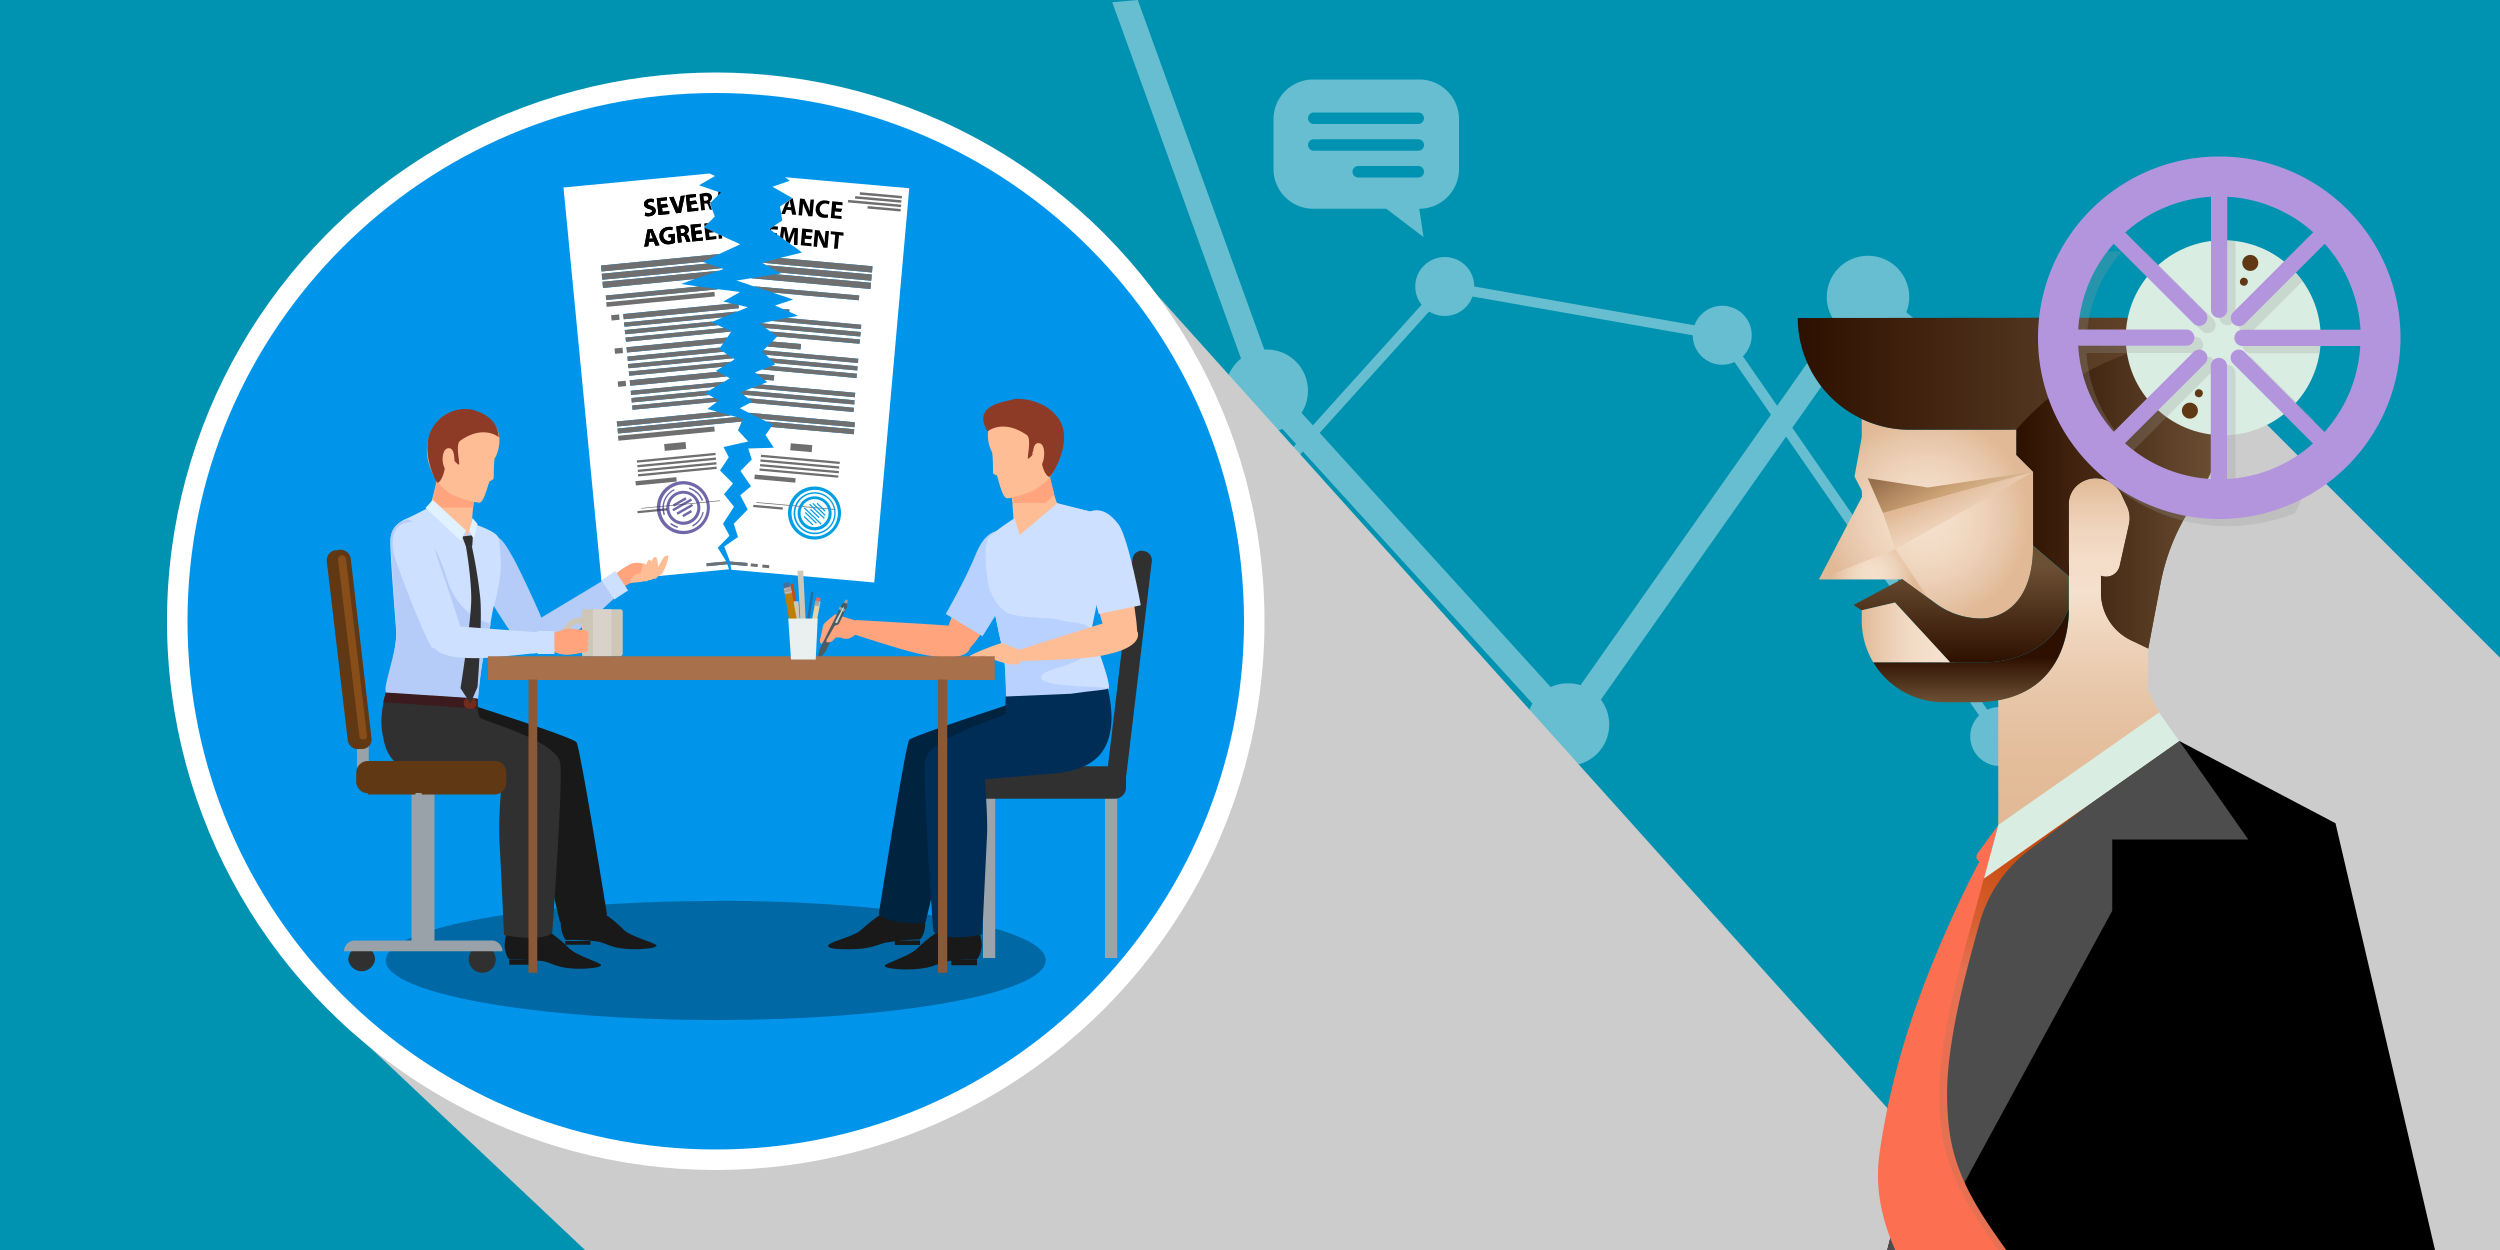<svg xmlns="http://www.w3.org/2000/svg" xmlns:xlink="http://www.w3.org/1999/xlink" width="1000" height="500" viewBox="0 0 1000 500"><defs><radialGradient id="radial-gradient" cx="1823.52" cy="207.48" r="41.41" gradientTransform="matrix(-1, 0, 0, 1, 2593.92, 0)" gradientUnits="userSpaceOnUse"><stop offset="0" stop-color="#f5e0cd"/><stop offset="0.26" stop-color="#f3ddc8"/><stop offset="0.54" stop-color="#eed3bb"/><stop offset="0.84" stop-color="#e6c3a5"/><stop offset="1" stop-color="#e1b996"/></radialGradient><linearGradient id="linear-gradient" x1="1762.43" y1="329.98" x2="1762.43" y2="191.29" gradientTransform="matrix(-1, 0, 0, 1, 2593.92, 0)" gradientUnits="userSpaceOnUse"><stop offset="0" stop-color="#e1b996"/><stop offset="0.17" stop-color="#e3bc9a"/><stop offset="0.36" stop-color="#e7c5a7"/><stop offset="0.56" stop-color="#efd5bd"/><stop offset="0.67" stop-color="#f5e0cd"/><stop offset="0.76" stop-color="#f4ddc9"/><stop offset="0.85" stop-color="#f0d5be"/><stop offset="0.93" stop-color="#e9c8ab"/><stop offset="1" stop-color="#e1b996"/></linearGradient><linearGradient id="linear-gradient-2" x1="1706.18" y1="193.27" x2="1874.77" y2="193.27" gradientTransform="matrix(-1, 0, 0, 1, 2593.92, 0)" gradientUnits="userSpaceOnUse"><stop offset="0" stop-color="#6c5034"/><stop offset="1" stop-color="#2e1000"/></linearGradient><linearGradient id="linear-gradient-3" x1="1805.47" y1="280.81" x2="1805.47" y2="263.09" xlink:href="#linear-gradient-2"/><linearGradient id="linear-gradient-4" x1="1812.19" y1="194.92" x2="1801.63" y2="219.34" gradientTransform="matrix(-1, 0, 0, 1, 2593.92, 0)" gradientUnits="userSpaceOnUse"><stop offset="0" stop-color="#e1b996"/><stop offset="0.16" stop-color="#e6c3a5"/><stop offset="0.46" stop-color="#eed3bb"/><stop offset="0.74" stop-color="#f3ddc8"/><stop offset="1" stop-color="#f5e0cd"/></linearGradient><radialGradient id="radial-gradient-2" cx="1844.61" cy="229.4" r="16.83" xlink:href="#radial-gradient"/><linearGradient id="linear-gradient-5" x1="1809.46" y1="264.91" x2="1809.46" y2="218.3" gradientTransform="matrix(-1, 0, 0, 1, 2593.92, 0)" gradientUnits="userSpaceOnUse"><stop offset="0" stop-color="#2e1000"/><stop offset="0.82" stop-color="#6c5034"/></linearGradient><linearGradient id="linear-gradient-6" x1="1813.92" y1="252.91" x2="1849.21" y2="252.91" gradientTransform="matrix(-1, 0, 0, 1, 2593.92, 0)" gradientUnits="userSpaceOnUse"><stop offset="0.15" stop-color="#f5e0cd"/><stop offset="0.37" stop-color="#f3ddc8"/><stop offset="0.61" stop-color="#eed3bb"/><stop offset="0.87" stop-color="#e6c3a5"/><stop offset="1" stop-color="#e1b996"/></linearGradient><linearGradient id="linear-gradient-7" x1="1803.34" y1="209.94" x2="1820.5" y2="179.58" gradientTransform="matrix(-1, 0, 0, 1, 2593.92, 0)" gradientUnits="userSpaceOnUse"><stop offset="0" stop-color="#dfc5a8"/><stop offset="0.52" stop-color="#cba275"/><stop offset="1" stop-color="#986f4c"/></linearGradient><linearGradient id="linear-gradient-8" x1="840.65" y1="330.2" x2="809.01" y2="399.07" gradientUnits="userSpaceOnUse"><stop offset="0" stop-color="#c24704"/><stop offset="0.2" stop-color="#c44a09"/><stop offset="0.45" stop-color="#cb5218"/><stop offset="0.73" stop-color="#d65f31"/><stop offset="1" stop-color="#e57152"/></linearGradient><linearGradient id="linear-gradient-9" x1="1706.18" y1="198.02" x2="1787.45" y2="198.02" xlink:href="#linear-gradient-2"/><clipPath id="clip-path" transform="translate(0 0)"><rect x="154.3" y="360.3" width="264.1" height="47.63" style="fill:none"/></clipPath><linearGradient id="linear-gradient-10" x1="118.27" y1="311.97" x2="119.81" y2="311.97" gradientTransform="matrix(0.54, 0, 0, -0.54, 161.65, 426.12)" gradientUnits="userSpaceOnUse"><stop offset="0" stop-color="#fff"/><stop offset="1" stop-color="#fff"/></linearGradient><linearGradient id="linear-gradient-11" x1="119.27" y1="315.99" x2="120.8" y2="315.99" gradientTransform="matrix(0.54, 0, 0, -0.54, 162.54, 421.59)" xlink:href="#linear-gradient-10"/><linearGradient id="linear-gradient-12" x1="1040.32" y1="1223.16" x2="1040.32" y2="1223.16" gradientTransform="matrix(0, 0.1, 0.1, 0, 125.13, 150.34)" xlink:href="#linear-gradient-10"/><linearGradient id="linear-gradient-13" x1="1056.81" y1="1250.73" x2="1056.81" y2="1250.73" gradientTransform="matrix(0, 0.09, 0.09, 0, 128.26, 149.25)" xlink:href="#linear-gradient-10"/><linearGradient id="linear-gradient-14" x1="1073.19" y1="1268.62" x2="1073.19" y2="1268.62" gradientTransform="matrix(0, 0.09, 0.09, 0, 130.76, 150.45)" xlink:href="#linear-gradient-10"/><linearGradient id="linear-gradient-15" x1="1062.57" y1="1268.62" x2="1062.57" y2="1268.62" gradientTransform="matrix(0, 0.09, 0.09, 0, 130.76, 148.74)" xlink:href="#linear-gradient-10"/><linearGradient id="linear-gradient-16" x1="-1071.61" y1="-229.55" x2="-1070.07" y2="-229.55" gradientTransform="matrix(0, -0.09, -0.1, 0, 220.93, 154.65)" xlink:href="#linear-gradient-10"/><linearGradient id="linear-gradient-17" x1="-1090.63" y1="-243.35" x2="-1090.63" y2="-243.35" gradientTransform="matrix(0, -0.09, -0.09, 0, 220.05, 154.35)" xlink:href="#linear-gradient-10"/><linearGradient id="linear-gradient-18" x1="-1075.41" y1="-255.47" x2="-1075.41" y2="-255.47" gradientTransform="matrix(0, -0.09, -0.09, 0, 224.36, 153.64)" xlink:href="#linear-gradient-10"/><clipPath id="clip-path-2" transform="translate(0 0)"><rect x="166.2" y="317.2" width="2.5" height="58.57" style="fill:none"/></clipPath></defs><title>employer-severance-agreement-considerations-california</title><g style="isolation:isolate"><g id="Layer_1" data-name="Layer 1"><rect width="1000" height="500" style="fill:#0093b1"/><g style="opacity:0.4"><circle cx="747.2" cy="118.8" r="16.5" style="fill:#fff"/><circle cx="799.9" cy="294.6" r="11.8" style="fill:#fff"/><circle cx="688.9" cy="134.1" r="11.8" style="fill:#fff"/><circle cx="577.9" cy="114.6" r="11.8" style="fill:#fff"/><circle cx="467" cy="237.6" r="11.8" style="fill:#fff"/><circle cx="506.7" cy="156.3" r="16.5" style="fill:#fff"/><circle cx="627.2" cy="289.8" r="16.5" style="fill:#fff"/><circle cx="867.3" cy="217.8" r="16.5" style="fill:#fff"/><path d="M509.4,47.7V67.6a15.9,15.9,0,0,0,15.9,15.9h29.2l14.9,11.3-1.7-11.3a15.9,15.9,0,0,0,15.9-15.9V47.7a15.9,15.9,0,0,0-15.9-15.9H525.3A15.9,15.9,0,0,0,509.4,47.7Zm31.6,21a2.3,2.3,0,0,1,2.3-2.3h24a2.3,2.3,0,1,1,0,4.6h-24A2.3,2.3,0,0,1,541,68.7ZM523.2,58a2.3,2.3,0,0,1,2.3-2.3h41.8a2.3,2.3,0,1,1,0,4.6H525.5A2.3,2.3,0,0,1,523.2,58Zm0-10.7a2.3,2.3,0,0,1,2.3-2.3h41.8a2.3,2.3,0,1,1,0,4.6H525.5A2.3,2.3,0,0,1,523.2,47.3Z" transform="translate(0 0)" style="fill:#fff"/><path d="M1000,459.6,865,221.4l-116.6-95L627.8,297.7,502.4,160,444.9.9,455.1,0l56,154.7L626.7,281.9,746.4,111.8l126.4,103,124.1,219" transform="translate(0 0)" style="fill:#fff"/><path d="M690.1,132.3l111,160.5,169.3,37.6,1.6,4.5L798.7,296.4l-111-160.4L578.7,116.8,469.9,237.4l-3-2.7L577.2,112.4Z" transform="translate(0 0)" style="fill:#fff"/></g><polygon points="435.1 87.1 124.9 397.2 234 500 805.9 500 435.1 87.1" style="fill:#ccc;mix-blend-mode:multiply"/><polygon points="1000 263.1 864.7 127.8 823.1 300.5 871.7 500 1000 500 1000 263.1" style="fill:#ccc;mix-blend-mode:multiply"/><path d="M744.7,196.2l-2.9-5.6,2.9-15.7v-7.3a44.6,44.6,0,0,0,19.2,4.3h42.7V182l6.7,6.7v29.6c0,23.3-12.7,29.1-20.9,29.1a30.7,30.7,0,0,1-17.9-5.9l-13.5-9.8H727.6l17.2-33Z" transform="translate(0 0)" style="fill:url(#radial-gradient)"/><path d="M827.5,230.6v-5.1h-.1V201.6a10,10,0,0,1,3.4-7.5,11.3,11.3,0,0,1,17.7,3.7l2.2,4.7a11.3,11.3,0,0,1,.8,7.2l-3.7,16.6a5.6,5.6,0,0,1-7.5,4v6.7a21.2,21.2,0,0,0,12.2,19.2l6.7,3.2v16.8l4.4,8.7-4.4,5.7V330H799.3V280c30.1-5.4,28.2-36.7,28.2-36.7V230.6" transform="translate(0 0)" style="fill:url(#linear-gradient)"/><path d="M810,127.1h37.8A36.6,36.6,0,0,1,881,148.2l2.7,5.8a42.8,42.8,0,0,1-2.2,40.4L875,205.2a84.8,84.8,0,0,0-10.8,28.3l-4.9,25.9-6.7-3.2a21.2,21.2,0,0,1-12.2-19.2v-6.7a5.6,5.6,0,0,0,7.5-4l3.7-16.6a11.3,11.3,0,0,0-.8-7.2l-2.2-4.7a11.3,11.3,0,0,0-17.7-3.7,10,10,0,0,0-3.4,7.5v23.8h.1v5.1l-14.3-12.3V188.7l-6.7-6.7V171.9H763.9a44.8,44.8,0,0,1-44.8-44.7Z" transform="translate(0 0)" style="fill:url(#linear-gradient-2)"/><path d="M749.3,264.9h43.5s25.6,1.7,34.7-21.5c0,0,2.2,37.5-37.5,37.5H777.4A32.7,32.7,0,0,1,749.3,264.9Z" transform="translate(0 0)" style="fill:url(#linear-gradient-3)"/><polygon points="813.3 188.7 753.2 205.2 758.2 219.7 813.3 188.7" style="fill:url(#linear-gradient-4)"/><polygon points="758.2 219.7 771.1 239.1 760.9 231.7 744.7 231.7 727.6 231.7 758.2 219.7" style="fill:url(#radial-gradient-2)"/><polygon points="934.2 329.3 871.7 296.4 793.6 351.4 754.9 500 974 500 934.2 329.3"/><polygon points="844.9 364.3 844.9 335.8 899.3 335.8 871.7 296.4 793.6 351.4 754.9 500 771.1 500 844.9 364.3" style="fill:#4d4d4d"/><path d="M792.8,344.9a2.2,2.2,0,0,1-1.8-3.5l8.3-11.4-4,15Z" transform="translate(0 0)" style="fill:#fc6f51"/><path d="M774.4,241.5a30.7,30.7,0,0,0,17.9,5.9c8.3,0,20.9-5.8,20.9-29.1l14.3,12.3v12.8c-9.2,23.2-34.7,21.5-34.7,21.5H780l-22-23.9-13.3,3.1-3.3-2.1,19.5-10.4Z" transform="translate(0 0)" style="fill:url(#linear-gradient-5)"/><path d="M780,264.9H749.3a32.5,32.5,0,0,1-4.6-16.8v-4l13.3-3.1Z" transform="translate(0 0)" style="fill:url(#linear-gradient-6)"/><polygon points="771.1 195 771.1 195 813.3 188.7 783.2 196.9 783.3 196.9 753.2 205.2 747.1 191.3 771.1 195" style="fill:url(#linear-gradient-7)"/><path d="M779.8,452.7a114.8,114.8,0,0,1-.2-28c2.1-18.7,7.1-37.1,12.2-55.4A55.3,55.3,0,0,1,811.7,340L834,323c.8-1.7-28.1,19.7-27.2,18h-9.9c-6.4,11.7-12,23.8-17.3,36.1-11.7,27.3-20.2,54.1-24.5,83.6-1.9,12.6.2,23.9,4.2,34.5.6,1.6,1.3,3.2,2,4.8h41.2C792.2,485.6,782.4,471.3,779.8,452.7Z" transform="translate(0 0)" style="mix-blend-mode:multiply;fill:url(#linear-gradient-8)"/><path d="M776.7,452.7a114.8,114.8,0,0,1-.2-28c2.8-24.8,10.8-49.2,17-73.3l7.6-5.3,2.5-5.1h-9.9c-6.4,11.7-12,23.8-17.3,36.1-11.7,27.3-20.2,54.1-24.5,83.6-1.9,12.6.2,23.9,4.2,34.5.6,1.6,1.3,3.2,2,4.8h41.2C789.2,485.6,779.3,471.3,776.7,452.7Z" transform="translate(0 0)" style="fill:#fc6f51"/><polygon points="793.6 351.4 871.7 296.4 863.6 285 799.3 330 793.6 351.4" style="fill:#daede2"/><path d="M872.4,136.6a36.6,36.6,0,0,1,8.6,11.6l2.7,5.8a42.8,42.8,0,0,1-2.2,40.4L875,205.2a84.8,84.8,0,0,0-10.8,28.3l-4.9,25.9-6.7-3.2a21.2,21.2,0,0,1-12.2-19.2v-6.7a5.6,5.6,0,0,0,7.5-4l3.7-16.6a11.3,11.3,0,0,0-.8-7.2l-2.2-4.7a11.3,11.3,0,0,0-17.7-3.7,10,10,0,0,0-3.4,7.5v23.8h.1v5.1l-14.3-12.3V188.7l-6.7-6.7V171.9h-.1C828.1,147.1,853.6,138.9,872.4,136.6Z" transform="translate(0 0)" style="fill:url(#linear-gradient-9)"/><circle cx="889.3" cy="135.1" r="39" style="fill:#daede2"/><g style="opacity:0.5"><path d="M880.7,132.3,849,100.6h9.2l27.1,27.1a3.2,3.2,0,0,1-4.6,4.6Z" transform="translate(0 0)" style="fill:#999;opacity:0.5;mix-blend-mode:multiply"/><path d="M897.1,138a3.2,3.2,0,0,1,3.2-3.2h27.9c0,.1,0,.3,0,.4a38.8,38.8,0,0,1-.5,6.1H900.4A3.2,3.2,0,0,1,897.1,138Z" transform="translate(0 0)" style="fill:#999;opacity:0.5;mix-blend-mode:multiply"/><path d="M818.6,138A72,72,0,0,1,829,100.6h19.7a56.3,56.3,0,0,0-14,34.1h43.3a3.2,3.2,0,1,1,0,6.5H834.6a56.3,56.3,0,0,0,14.2,34.3l31.9-31.9a3.2,3.2,0,0,1,4.6,4.6l-31.9,31.9a56.3,56.3,0,0,0,34.3,14.3V149.2a3.2,3.2,0,1,1,6.5,0v45.2a56.2,56.2,0,0,0,30.9-11.3,68.7,68.7,0,0,1-7.2,22.2A72.4,72.4,0,0,1,818.6,138Z" transform="translate(0 0)" style="fill:#999;opacity:0.5;mix-blend-mode:multiply"/><path d="M894.2,126.8a3.2,3.2,0,1,1-6.5,0V96.2h1.6a39.2,39.2,0,0,1,4.9.3Z" transform="translate(0 0)" style="fill:#999;opacity:0.5;mix-blend-mode:multiply"/><path d="M921,112.5l-19.9,19.9a3.2,3.2,0,0,1-4.6-4.6l20.2-20.2A39.2,39.2,0,0,1,921,112.5Z" transform="translate(0 0)" style="fill:#999;opacity:0.5;mix-blend-mode:multiply"/><path d="M896.6,143.6a3.2,3.2,0,0,1,4.6,0l24.5,24.5a68.8,68.8,0,0,1,0,9.2l-29.1-29.1A3.2,3.2,0,0,1,896.6,143.6Z" transform="translate(0 0)" style="fill:#999;opacity:0.5;mix-blend-mode:multiply"/></g><circle cx="900.7" cy="105.5" r="3.2" transform="translate(463.5 900) rotate(-67.9)" style="fill:#603813"/><circle cx="897.7" cy="112.8" r="1.6" transform="translate(455.3 902) rotate(-67.9)" style="fill:#603813"/><circle cx="876.5" cy="164.7" r="3.2" transform="translate(393.6 914.4) rotate(-67.9)" style="fill:#603813"/><circle cx="879.5" cy="157.3" r="1.6" transform="translate(402.9 913) rotate(-67.9)" style="fill:#603813"/><path d="M815.2,135.1a72.5,72.5,0,1,0,72.5-72.5A72.5,72.5,0,0,0,815.2,135.1Zm16,3.2h43.3a3.2,3.2,0,0,0,0-6.5H831.3a56.3,56.3,0,0,1,14.2-34.3l31.9,31.9a3.2,3.2,0,1,0,4.6-4.6L850.1,93a56.3,56.3,0,0,1,34.3-14.3v45.2a3.2,3.2,0,1,0,6.5,0V78.7a56.3,56.3,0,0,1,34.4,14.2l-32,32a3.2,3.2,0,1,0,4.6,4.6l32-32a56.3,56.3,0,0,1,14.3,34.4H897a3.2,3.2,0,0,0,0,6.5h47.1a56.3,56.3,0,0,1-14.3,34.4l-32-32a3.2,3.2,0,1,0-4.6,4.6l32,32a56.3,56.3,0,0,1-34.4,14.2V146.4a3.2,3.2,0,0,0-6.5,0v45.2a56.3,56.3,0,0,1-34.3-14.3L882,145.4a3.2,3.2,0,0,0-4.6-4.6l-31.9,31.9A56.3,56.3,0,0,1,831.3,138.4Z" transform="translate(0 0)" style="fill:#b395dd"/><circle cx="286.3" cy="248.5" r="219.5" style="fill:#fff"/><path d="M286.3,37.2c116.7,0,211.3,94.6,211.3,211.3S403,459.8,286.3,459.8,75,365.2,75,248.5,169.6,37.2,286.3,37.2" transform="translate(0 0)" style="fill:#0095eb"/><polygon points="282.9 89.6 285.1 87.5 285.9 86.6 285.9 86.6 282.1 90.4 282.9 89.6" style="fill:#fff"/><polygon points="295.2 172.2 296.7 168.6 247.2 173.4 247 171.4 294.5 166.8 292.3 166.2 246.9 170.6 246.7 168.6 286.9 164.7 283 163.6 286.8 160.7 253 163.9 252.9 162.2 285.6 159.1 283.5 158 252.7 161 252.6 159.2 283.7 156.2 286.2 154.7 252.4 158 252.3 156.3 289.6 152.7 291.9 151.3 290.6 150.6 252.1 154.3 251.9 152.1 287.2 148.7 286.4 148.3 289 146.7 251.7 150.3 251.5 148.6 292.3 144.7 293.8 143.7 293.2 143.3 251.4 147.3 251.2 145.6 290.9 141.8 289.3 140.7 251.1 144.4 251 142.6 288.1 139 289.3 137.3 250.8 141 250.6 138.9 290.9 135 292.5 132.6 250.4 136.7 250.2 135 289.5 131.2 287.2 130.1 250.1 133.7 249.9 132 285.2 128.6 289.3 126.9 249.8 130.7 249.6 129 294.9 124.6 299.2 122.9 295.4 122 295.5 123.3 249.5 127.7 249.3 125.6 292.7 121.4 289.3 120.6 296 116.8 287.4 115.7 242.5 120 242.3 118.2 279.5 114.6 272.4 113.6 277.9 111.6 241.2 115.2 241 112.7 287.4 108.3 289.4 107.6 288.6 107.3 240.9 111.9 240.7 109.5 283 105.4 281.1 104.7 240.6 108.6 240.4 106.2 287.7 101.6 296.1 97.7 292.8 96.2 292.6 96.1 291.2 95.5 290.2 95 288.8 94.3 287.9 93.9 287.6 93.8 287 93.5 285.3 92.7 283.7 92 281.5 90.9 281.5 91 281.5 90.9 281.5 90.9 281.5 90.9 281.4 90.9 281.5 90.9 282.1 90.4 285.9 86.6 284 81.3 283.5 81.7 284 81.3 284 81.3 284 81.3 283.8 80.8 284 81.3 288.2 77.1 279.6 74.1 286 70.4 283.8 69.4 225.4 75 240.6 232.6 291.6 227.7 290.9 225.7 282.7 226.5 282.6 225.3 290.5 224.6 287.1 219.1 291.8 214.3 289.2 209.5 293.6 202.7 289.6 197.7 293.2 193.4 288 188.2 291.5 182.9 289.4 178.8 299.3 176.6 295.2 172.2" style="fill:#fff"/><rect x="242.5" y="118.8" width="43.5" height="1.84" transform="translate(-10.3 25.9) rotate(-5.5)" style="fill:#706f6f"/><rect x="244.6" y="125.9" width="3.2" height="2.15" transform="translate(-11.1 24.2) rotate(-5.5)" style="fill:#706f6f"/><rect x="245.9" y="139.2" width="3.2" height="2.15" transform="translate(-12.3 24.4) rotate(-5.5)" style="fill:#706f6f"/><rect x="247.2" y="152.4" width="3.2" height="2.15" transform="translate(-13.6 24.6) rotate(-5.5)" style="fill:#706f6f"/><rect x="247.2" y="172.4" width="38.7" height="1.99" transform="translate(-15.4 26.4) rotate(-5.5)" style="fill:#706f6f"/><rect x="265.8" y="177.1" width="8.6" height="2.76" transform="translate(-15.9 26.8) rotate(-5.5)" style="fill:#706f6f"/><rect x="254.7" y="182.6" width="31.6" height="0.92" transform="translate(-16.3 26.8) rotate(-5.5)" style="fill:#706f6f"/><rect x="254.9" y="184.4" width="31.6" height="0.92" transform="translate(-16.5 26.9) rotate(-5.5)" style="fill:#706f6f"/><rect x="255.1" y="186.3" width="31.6" height="0.92" transform="translate(-16.7 26.9) rotate(-5.5)" style="fill:#706f6f"/><rect x="255.2" y="188.1" width="31.6" height="0.92" transform="translate(-16.9 26.9) rotate(-5.5)" style="fill:#706f6f"/><rect x="256.5" y="201.6" width="31.6" height="0.27" transform="translate(-18.1 27.1) rotate(-5.5)" style="fill:#706f6f"/><rect x="254.3" y="191.6" width="16.4" height="1.76" transform="translate(-17.3 26.1) rotate(-5.5)" style="fill:#706f6f"/><rect x="255" y="203.8" width="11.9" height="0.88" transform="translate(-18.4 26) rotate(-5.5)" style="fill:#706f6f"/><g style="opacity:0.7"><path d="M274.4,213.6a10.6,10.6,0,1,1,9.5-11.5A10.6,10.6,0,0,1,274.4,213.6Zm-1.9-19.8a9.3,9.3,0,1,0,10.2,8.4A9.4,9.4,0,0,0,272.5,193.8Z" transform="translate(0 0)" style="fill:#312783"/><path d="M274,209.9a6.8,6.8,0,1,1,6.1-7.5A6.8,6.8,0,0,1,274,209.9Zm-1.2-12.4a5.6,5.6,0,1,0,6.1,5A5.6,5.6,0,0,0,272.8,197.5Z" transform="translate(0 0)" style="fill:#312783"/><path d="M281,204.8a7.8,7.8,0,0,1-4,5.2v.7a8.4,8.4,0,0,0,4.5-5.9Zm-5.4-9.8v.6a7.7,7.7,0,0,1,2.5,1.3l.5.4a7.7,7.7,0,0,1,1.8,2.4l.2.5h.7A8.4,8.4,0,0,0,275.6,195ZM268,209.6a8.4,8.4,0,0,0,3.1,1.6v-.7a7.7,7.7,0,0,1-2.6-1.3Zm-3-5.7a8.4,8.4,0,0,0,.5,2.2l.5-.4a7.8,7.8,0,0,1,3.7-9.5v-.6A8.4,8.4,0,0,0,265,203.9Z" transform="translate(0 0)" style="fill:#312783"/><path d="M278.2,196.8l.4.5-.5-.4Z" transform="translate(0 0)" style="fill:#312783"/><path d="M280.8,200.3h-.1l-.2-.5Z" transform="translate(0 0)" style="fill:#312783"/><rect x="269" y="200" width="5.8" height="0.99" transform="translate(-63.7 161.9) rotate(-29.8)" style="fill:#312783"/><rect x="268.6" y="201.7" width="8.6" height="0.99" transform="translate(-64.5 162.7) rotate(-29.9)" style="fill:#312783"/><rect x="270.3" y="203.5" width="7.1" height="0.99" transform="translate(-65.2 163.4) rotate(-29.9)" style="fill:#312783"/><rect x="272.8" y="205.2" width="4" height="0.99" transform="translate(-65.9 164.1) rotate(-29.9)" style="fill:#312783"/></g><polygon points="240.6 108.6 281.1 104.7 287.7 101.6 240.4 106.2 240.6 108.6" style="fill:#706f6f"/><polygon points="240.9 111.9 288.6 107.3 283 105.4 240.7 109.5 240.9 111.9" style="fill:#706f6f"/><polygon points="241.2 115.2 277.9 111.6 287.4 108.3 241 112.7 241.2 115.2" style="fill:#706f6f"/><polygon points="242.5 120 287.4 115.7 279.5 114.6 242.3 118.2 242.5 120" style="fill:#706f6f"/><polygon points="249.8 130.7 289.3 126.9 294.9 124.6 249.6 129 249.8 130.7" style="fill:#706f6f"/><polygon points="250.1 133.7 287.2 130.1 284.5 128.8 285.2 128.6 249.9 132 250.1 133.7" style="fill:#706f6f"/><polygon points="250.4 136.7 292.5 132.6 289.5 131.2 250.2 135 250.4 136.7" style="fill:#706f6f"/><polygon points="251.1 144.4 289.3 140.7 287.7 139.6 288.1 139 251 142.6 251.1 144.4" style="fill:#706f6f"/><polygon points="251.4 147.3 293.2 143.3 290.9 141.8 251.2 145.6 251.4 147.3" style="fill:#706f6f"/><polygon points="251.7 150.3 289 146.7 292.3 144.7 251.5 148.6 251.7 150.3" style="fill:#706f6f"/><polygon points="252.4 158 286.2 154.7 289.6 152.7 252.3 156.3 252.4 158" style="fill:#706f6f"/><polygon points="252.7 161 283.5 158 282 157.3 283.7 156.2 252.6 159.2 252.7 161" style="fill:#706f6f"/><polygon points="253 163.9 286.8 160.7 287.6 160.1 285.6 159.1 252.9 162.2 253 163.9" style="fill:#706f6f"/><polygon points="249.5 127.7 295.5 123.3 295.4 122 292.7 121.4 249.3 125.6 249.5 127.7" style="fill:#706f6f"/><polygon points="250.8 141 289.3 137.3 290.9 135 250.6 138.9 250.8 141" style="fill:#706f6f"/><polygon points="252.1 154.3 290.6 150.6 287.2 148.7 251.9 152.1 252.1 154.3" style="fill:#706f6f"/><polygon points="246.9 170.6 292.3 166.2 286.9 164.7 246.7 168.6 246.9 170.6" style="fill:#706f6f"/><polygon points="247.2 173.4 296.7 168.6 297.2 167.6 294.5 166.8 247 171.4 247.2 173.4" style="fill:#706f6f"/><polygon points="282.7 226.5 290.9 225.7 290.5 224.6 282.6 225.3 282.7 226.5" style="fill:#706f6f"/><path d="M258.1,85a3.9,3.9,0,0,0,1.7.2c.7-.1,1-.4,1-.8s-.4-.6-1.2-.8-1.9-.8-2-1.8.7-2.1,2.3-2.3a4.1,4.1,0,0,1,1.7.2l-.2,1.3a3.2,3.2,0,0,0-1.4-.2c-.7.1-.9.4-.9.7s.4.6,1.3.8,1.8.9,1.9,1.8-.6,2.2-2.5,2.4a4.4,4.4,0,0,1-1.9-.2Z" transform="translate(0 0)"/><path d="M267.3,82.8l-2.5.3.2,1.6,2.7-.3v1.2l-4.3.4-.7-6.7,4.1-.4v1.2l-2.6.3v1.4l2.5-.3Z" transform="translate(0 0)"/><path d="M270.5,85.3l-2.8-6.4,1.7-.2,1.1,2.7c.3.8.6,1.5.8,2.3h0c.1-.8.2-1.6.4-2.4l.6-2.9,1.6-.2-1.5,6.9Z" transform="translate(0 0)"/><path d="M278.9,81.5l-2.5.3.2,1.6,2.7-.3v1.2l-4.3.4-.7-6.7,4.1-.4v1.2l-2.6.3v1.4l2.5-.3Z" transform="translate(0 0)"/><path d="M283.5,81.7l.5-.5-.2-.5.2.5.3-.3-.5-.3h0a1.8,1.8,0,0,0,1-1.8,1.7,1.7,0,0,0-.8-1.3,3.4,3.4,0,0,0-2.2-.3l-2,.4.7,6.6,1.5-.2-.3-2.6h.5c.6-.1.9.1,1.2,1a8.4,8.4,0,0,0,.6,1.5h.8l-.9-2.5Zm-1.3-1.4h-.6l-.2-1.8h.7c.7-.1,1.1.2,1.2.8S283,80.2,282.2,80.3Z" transform="translate(0 0)"/><polygon points="287.6 76.7 287.4 76.8 287.1 78.2 288.4 77 287.6 76.7"/><path d="M259.6,96.7l-.3,1.8-1.6.2,1.3-6.9,2-.2,2.8,6.5-1.6.2-.7-1.7Zm1.6-1.3-.6-1.4-.5-1.3h0c-.1.4-.1.9-.2,1.3l-.2,1.5Z" transform="translate(0 0)"/><path d="M270,97.1a7.5,7.5,0,0,1-2.2.6A3.7,3.7,0,0,1,265,97a3.2,3.2,0,0,1-1.2-2.3c-.2-2.2,1.3-3.7,3.4-3.9a4.6,4.6,0,0,1,1.9.1l-.2,1.2a3.7,3.7,0,0,0-1.6-.1,2.2,2.2,0,0,0,.4,4.4l.7-.2V94.9h-1V93.8l2.5-.3Z" transform="translate(0 0)"/><path d="M270.5,90.6l2-.4a3.4,3.4,0,0,1,2.2.3,1.7,1.7,0,0,1,.8,1.3,1.8,1.8,0,0,1-1,1.8h0a1.7,1.7,0,0,1,1,1.2c.3.7.6,1.6.7,1.8l-1.5.2a8.4,8.4,0,0,1-.6-1.5c-.3-.8-.6-1-1.2-1h-.5l.3,2.6-1.5.2Zm1.8,2.7h.6c.8-.1,1.2-.5,1.1-1.1s-.5-.9-1.2-.8h-.7Z" transform="translate(0 0)"/><path d="M280.8,93.4l-2.5.3.2,1.6,2.7-.3v1.2l-4.3.4-.7-6.7,4.1-.4v1.2L278,91v1.4l2.5-.3Z" transform="translate(0 0)"/><polygon points="281.7 89.4 281.8 90.6 283.3 89.2 281.7 89.4"/><polygon points="283.8 94.7 283.6 93.1 285.7 92.9 283.5 91.8 283.5 91.8 283.5 91.8 281.8 91.1 282.4 96.1 286.6 95.6 286.5 94.4 283.8 94.7"/><polygon points="290.5 95.1 290.5 95.1 290.5 95 290.5 95.1"/><polygon points="287.5 95.5 288.9 95.4 288.8 94.3 287.4 93.7 287.5 95.5"/><path d="M258.1,85a3.9,3.9,0,0,0,1.7.2c.7-.1,1-.4,1-.8s-.4-.6-1.2-.8-1.9-.8-2-1.8.7-2.1,2.3-2.3a4.1,4.1,0,0,1,1.7.2l-.2,1.3a3.2,3.2,0,0,0-1.4-.2c-.7.1-.9.4-.9.7s.4.6,1.3.8,1.8.9,1.9,1.8-.6,2.2-2.5,2.4a4.4,4.4,0,0,1-1.9-.2Z" transform="translate(0 0)"/><path d="M267.3,82.8l-2.5.3.2,1.6,2.7-.3v1.2l-4.3.4-.7-6.7,4.1-.4v1.2l-2.6.3v1.4l2.5-.3Z" transform="translate(0 0)"/><path d="M270.5,85.3l-2.8-6.4,1.7-.2,1.1,2.7c.3.8.6,1.5.8,2.3h0c.1-.8.2-1.6.4-2.4l.6-2.9,1.6-.2-1.5,6.9Z" transform="translate(0 0)"/><path d="M278.9,81.5l-2.5.3.2,1.6,2.7-.3v1.2l-4.3.4-.7-6.7,4.1-.4v1.2l-2.6.3v1.4l2.5-.3Z" transform="translate(0 0)"/><path d="M259.6,96.7l-.3,1.8-1.6.2,1.3-6.9,2-.2,2.8,6.5-1.6.2-.7-1.7Zm1.6-1.3-.6-1.4-.5-1.3h0c-.1.4-.1.9-.2,1.3l-.2,1.5Z" transform="translate(0 0)"/><path d="M270,97.1a7.5,7.5,0,0,1-2.2.6A3.7,3.7,0,0,1,265,97a3.2,3.2,0,0,1-1.2-2.3c-.2-2.2,1.3-3.7,3.4-3.9a4.6,4.6,0,0,1,1.9.1l-.2,1.2a3.7,3.7,0,0,0-1.6-.1,2.2,2.2,0,0,0,.4,4.4l.7-.2V94.9h-1V93.8l2.5-.3Z" transform="translate(0 0)"/><path d="M270.5,90.6l2-.4a3.4,3.4,0,0,1,2.2.3,1.7,1.7,0,0,1,.8,1.3,1.8,1.8,0,0,1-1,1.8h0a1.7,1.7,0,0,1,1,1.2c.3.7.6,1.6.7,1.8l-1.5.2a8.4,8.4,0,0,1-.6-1.5c-.3-.8-.6-1-1.2-1h-.5l.3,2.6-1.5.2Zm1.8,2.7h.6c.8-.1,1.2-.5,1.1-1.1s-.5-.9-1.2-.8h-.7Z" transform="translate(0 0)"/><path d="M280.8,93.4l-2.5.3.2,1.6,2.7-.3v1.2l-4.3.4-.7-6.7,4.1-.4v1.2L278,91v1.4l2.5-.3Z" transform="translate(0 0)"/><polygon points="363.7 75.3 314 70.9 315.9 72.3 309 74.7 316.3 78.9 316.1 78.7 316.3 78.9 316.9 79.2 317.5 78.9 316.9 79.2 316.9 79.2 316.9 79.2 318.3 80 316.9 79.2 316.7 79.4 313.3 81.7 316.7 79.4 312 82.6 312.9 88.2 311.9 88.9 310.9 89.5 309.5 90.5 309.5 90.5 310.5 89.8 309.5 90.5 309.5 90.6 309.4 90.6 307.8 91.6 309.7 93 309.8 93 311.2 94 312.7 95.1 313.3 95.5 313.5 95.7 314.3 96.3 315.6 97.2 316.5 97.9 317.8 98.8 318 98.8 318 98.9 320.8 101 311.9 103.2 349 106.5 348.8 109 304.8 105.1 306.6 106.1 348.7 109.8 348.5 112.3 311.7 109 312.4 109.4 310.4 109.7 348.4 113.1 348.2 115.6 300.4 111.3 294.6 112.2 301.4 114.5 343.7 118.2 343.5 120.1 309 117 317.3 119.8 310 122.2 313.1 123.6 315.8 123.8 315.7 124.7 319.2 126.3 314.8 127.2 344.5 129.9 344.4 131.6 308.8 128.4 304.5 129.3 344.3 132.8 344.1 134.6 306.2 131.2 308.2 132.6 344 135.8 343.8 137.5 310.9 134.6 308.9 136.6 320.4 137.6 320.2 139.8 306.9 138.6 305.4 140.1 343.3 143.5 343.2 145.2 306.3 141.9 307.7 143.3 343 146.5 342.9 148.2 309.6 145.2 310.1 145.8 308.5 146.4 342.8 149.5 342.6 151.2 304.9 147.8 302 148.9 302.7 149.5 309.7 150.1 309.5 152.2 305.7 151.9 306.9 152.8 304.4 153.8 342.1 157.1 341.9 158.9 300.7 155.2 298 156.2 341.8 160.1 341.7 161.8 297.4 157.9 299.2 159.3 341.6 163.1 341.4 164.8 300.1 161.1 295.9 163.3 299.5 165.1 341.9 168.9 341.8 170.9 304.5 167.6 306.6 168.6 341.7 171.7 341.5 173.7 308.5 170.8 306.2 174 309.5 179.1 299.3 179.4 300.7 183.8 296.2 188.4 300.4 194.5 296.1 198.1 299.1 203.8 293.5 209.5 295.2 214.8 289.7 218.6 292 224.6 299 225.2 298.9 226.4 292.2 225.8 292.5 227.9 349.7 233 363.7 75.3" style="fill:#fff"/><rect x="319.1" y="174.8" width="2.8" height="8.63" transform="translate(113.6 482.4) rotate(-84.9)" style="fill:#706f6f"/><rect x="318.2" y="186.6" width="0.3" height="31.64" transform="translate(88.5 501.5) rotate(-84.9)" style="fill:#706f6f"/><rect x="319.6" y="167.9" width="0.9" height="31.64" transform="translate(108.7 486.2) rotate(-84.9)" style="fill:#706f6f"/><rect x="319.4" y="169.7" width="0.9" height="31.64" transform="translate(106.7 487.7) rotate(-84.9)" style="fill:#706f6f"/><rect x="319.2" y="171.6" width="0.9" height="31.64" transform="translate(104.7 489.2) rotate(-84.9)" style="fill:#706f6f"/><rect x="319.1" y="173.4" width="0.9" height="31.64" transform="translate(102.7 490.7) rotate(-84.9)" style="fill:#706f6f"/><rect x="309.1" y="183.2" width="1.8" height="16.41" transform="translate(91.8 483.2) rotate(-84.9)" style="fill:#706f6f"/><rect x="306.6" y="196.9" width="0.9" height="11.85" transform="translate(77.9 490.7) rotate(-84.9)" style="fill:#706f6f"/><rect x="351.7" y="69.6" width="1" height="16.88" transform="translate(243.3 422) rotate(-84.9)" style="fill:#706f6f"/><rect x="350.7" y="70.4" width="1" height="18.58" transform="translate(240.7 422.5) rotate(-84.9)" style="fill:#706f6f"/><rect x="349.2" y="70.7" width="1" height="21.33" transform="translate(237.7 422.5) rotate(-84.9)" style="fill:#706f6f"/><rect x="353.1" y="76.8" width="1" height="13.28" transform="translate(239.1 428.3) rotate(-84.9)" style="fill:#706f6f"/><rect x="301" y="224.7" width="1.2" height="2.76" transform="translate(49.7 506.4) rotate(-84.9)" style="fill:#706f6f"/><rect x="305.6" y="225.1" width="1.2" height="2.76" transform="translate(53.5 511.4) rotate(-84.9)" style="fill:#706f6f"/><path d="M318.5,212.9a10.6,10.6,0,1,1,14.9-.3A10.6,10.6,0,0,1,318.5,212.9Zm13.8-14.4a9.3,9.3,0,1,0,.3,13.2A9.4,9.4,0,0,0,332.3,198.5Z" transform="translate(0 0)" style="fill:#009fe3"/><path d="M321.1,210.2a6.8,6.8,0,1,1,9.7-.2A6.8,6.8,0,0,1,321.1,210.2Zm8.6-9a5.6,5.6,0,1,0,.2,7.9A5.6,5.6,0,0,0,329.7,201.2Z" transform="translate(0 0)" style="fill:#009fe3"/><path d="M320,211.3a8.4,8.4,0,1,1,11.9-.2A8.4,8.4,0,0,1,320,211.3Zm11.3-11.7a7.8,7.8,0,1,0,.2,11.1A7.8,7.8,0,0,0,331.3,199.6Z" transform="translate(0 0)" style="fill:#009fe3"/><rect x="328.1" y="200.3" width="0.5" height="4.61" transform="translate(-45.2 299) rotate(-46.1)" style="fill:#009fe3"/><rect x="327.3" y="200" width="0.5" height="6.86" transform="translate(-46.1 298.7) rotate(-46.1)" style="fill:#009fe3"/><rect x="326.5" y="200.2" width="0.5" height="8.23" transform="translate(-47 298.3) rotate(-46.1)" style="fill:#009fe3"/><rect x="325.6" y="202.8" width="0.5" height="4.88" transform="translate(-47.9 297.9) rotate(-46.1)" style="fill:#009fe3"/><rect x="323" y="205.5" width="0.5" height="4.88" transform="translate(-50.6 297) rotate(-46.1)" style="fill:#009fe3"/><rect x="324.8" y="201.4" width="0.5" height="9.41" transform="translate(-48.8 297.7) rotate(-46.1)" style="fill:#009fe3"/><rect x="324" y="203.8" width="0.5" height="6.21" transform="translate(-49.6 297.3) rotate(-46.1)" style="fill:#009fe3"/><polygon points="348.8 109 349 106.5 311.9 103.2 304.8 105.1 348.8 109" style="fill:#706f6f"/><polygon points="348.5 112.3 348.7 109.8 306.6 106.1 311.7 109 348.5 112.3" style="fill:#706f6f"/><polygon points="348.2 115.6 348.4 113.1 310.4 109.7 300.4 111.3 348.2 115.6" style="fill:#706f6f"/><polygon points="343.5 120.1 343.7 118.2 301.4 114.5 309 117 343.5 120.1" style="fill:#706f6f"/><polygon points="344.4 131.6 344.5 129.9 314.8 127.2 308.8 128.4 344.4 131.6" style="fill:#706f6f"/><polygon points="306.2 131.2 344.1 134.6 344.3 132.8 304.5 129.3 303.8 129.4 306.2 131.2" style="fill:#706f6f"/><polygon points="343.8 137.5 344 135.8 308.2 132.6 310.9 134.6 343.8 137.5" style="fill:#706f6f"/><polygon points="306.3 141.9 343.2 145.2 343.3 143.5 305.4 140.1 304.9 140.6 306.3 141.9" style="fill:#706f6f"/><polygon points="342.9 148.2 343 146.5 307.7 143.3 309.6 145.2 342.9 148.2" style="fill:#706f6f"/><polygon points="342.6 151.2 342.8 149.5 308.5 146.4 304.9 147.8 342.6 151.2" style="fill:#706f6f"/><polygon points="341.9 158.9 342.1 157.1 304.4 153.8 300.7 155.2 341.9 158.9" style="fill:#706f6f"/><polygon points="297.4 157.9 341.7 161.8 341.8 160.1 298 156.2 296.1 156.9 297.4 157.9" style="fill:#706f6f"/><polygon points="300.1 161.1 341.4 164.8 341.6 163.1 299.2 159.3 301 160.7 300.1 161.1" style="fill:#706f6f"/><polygon points="315.8 123.8 313.1 123.6 315.7 124.7 315.8 123.8" style="fill:#706f6f"/><polygon points="320.2 139.8 320.4 137.6 308.9 136.6 306.9 138.6 320.2 139.8" style="fill:#706f6f"/><polygon points="309.5 152.2 309.7 150.1 302.7 149.5 305.7 151.9 309.5 152.2" style="fill:#706f6f"/><polygon points="341.8 170.9 341.9 168.9 299.5 165.1 304.5 167.6 341.8 170.9" style="fill:#706f6f"/><polygon points="308.5 170.8 341.5 173.7 341.7 171.7 306.6 168.6 309.1 169.8 308.5 170.8" style="fill:#706f6f"/><polygon points="298.9 226.4 299 225.2 292 224.6 292.2 225.8 298.9 226.4" style="fill:#706f6f"/><polygon points="317 79.2 317 79.2 316.9 79.2 317.1 79.3 317 79.2"/><path d="M317.1,79.3h-.1l-2.7,1.9-1.8,4.4H314l.6-1.7,1.9.2.4,1.8h1.6Zm-2.1,3.5.5-1.4.4-1.3h0l.2,1.3.3,1.5Z" transform="translate(0 0)"/><path d="M319.4,86.1l.6-6.7,1.8.2,1.2,2.6a19.5,19.5,0,0,1,.9,2.4h0a24.9,24.9,0,0,1,.1-2.8l.2-2h1.4l-.6,6.7h-1.6l-1.2-2.7a24.9,24.9,0,0,1-1-2.5h0c0,.9-.1,1.8-.2,2.9l-.2,2Z" transform="translate(0 0)"/><path d="M331.2,87a4.3,4.3,0,0,1-1.7.1,3.2,3.2,0,0,1-3.2-3.7,3.4,3.4,0,0,1,4-3.2,4,4,0,0,1,1.6.4l-.4,1.2a3.3,3.3,0,0,0-1.2-.4,2.2,2.2,0,0,0-.4,4.4h1.3Z" transform="translate(0 0)"/><path d="M336.4,84.8l-2.5-.2v1.6l2.7.2v1.2l-4.3-.4.6-6.7,4.1.4v1.2l-2.6-.2v1.4l2.5.2Z" transform="translate(0 0)"/><polygon points="308.4 91.7 311.1 91.9 311.2 90.6 309.5 90.5 307.8 91.6 308.4 92.1 308.4 91.7"/><polygon points="310.8 93.3 309.9 93.2 310.7 93.8 310.8 93.3"/><path d="M313.3,95.5V95c.1-.8.2-1.9.4-2.8h0c.1.9.2,1.9.4,2.7l.3,1.4,1.2.9.3.2.9-2.3,1-2.5h0c-.1,1-.1,1.9-.2,2.8v2.6H319l.2-6.7-2-.2-.9,2.2-.8,2.3h0c-.1-.8-.2-1.6-.4-2.4l-.5-2.3-2-.2-.6,3.9.6.5Z" transform="translate(0 0)"/><path d="M324.4,95.7l-2.5-.2v1.6l2.7.2v1.2l-4.3-.4.6-6.7,4.1.4v1.2l-2.6-.2v1.4l2.5.2Z" transform="translate(0 0)"/><path d="M325.4,98.6,326,92l1.8.2,1.2,2.6a19.5,19.5,0,0,1,.9,2.4h0a24.9,24.9,0,0,1,.1-2.8l.2-2h1.4l-.6,6.7h-1.6l-1.2-2.7a24.9,24.9,0,0,1-1-2.5h0c0,.9-.1,1.8-.2,2.9l-.2,2Z" transform="translate(0 0)"/><path d="M334.1,93.9l-1.8-.2V92.5l5.1.5v1.3l-1.8-.2-.5,5.4h-1.5Z" transform="translate(0 0)"/><g style="clip-path:url(#clip-path)"><path d="M286.3,360.3c72.9,0,132,10.7,132,23.8S359.2,408,286.3,408s-132-10.7-132-23.8,59.1-23.8,132-23.8" transform="translate(0 0)" style="opacity:0.3"/></g><path d="M209.4,259.3c3.4,5.8,14.8-2,20.4-6.1s19.9-17.6,19.9-17.6l-4-6.1-32.1,19.3c-1.5,1.1-7.3,4.6-4.1,10.7" transform="translate(0 0)" style="fill:#b5ccf9"/><path d="M247.2,236.3a28.8,28.8,0,0,1,5.1-3.1c2.1-1.1,8.4-3.1,8.9-4.6s-5.1-4.6-8.7-3.1-11,7.7-11,7.7l6.1,3.1Z" transform="translate(0 0)" style="fill:#ffa47c"/><path d="M193,213.8c-6.1,1.8-6.1,7.3-4,13s17.9,32.1,21.4,32.8c2,.5,9.2-1.2,9.2-4.1s-11.6-27.6-14.2-32.1-5.7-11.6-12.6-9.5" transform="translate(0 0)" style="fill:#b5ccf9"/><path d="M252.4,233.1a28.1,28.1,0,0,0,5.2-.6h1.1l.9-.5h.8l.9-.5h.8c.9-.3.8-.9.9-.9l1.2-.5c.9-.5,2.1-3.7,2.3-4.1s1.1-3.7.8-3.8-1.5,0-2.3,1.5l-1.8,3.1a11.5,11.5,0,0,0-.5-3.5c0-.6-.8-.5-1.2-.3s-.8,1.5-.8,1.5-.9-.8-1.2-.6-.9,1.5-1.1,2.1-.8-.9-1.1-.8-.5,4.3-1.8,4.3-3.5,1.5-3.4,3.7" transform="translate(0 0)" style="fill:#ffbd95"/><path d="M251.5,236l-5.8,3.8-5.1-7.7,5.5-3.7,5.1,7.7Z" transform="translate(0 0)" style="fill:#cee0ff"/><path d="M225.8,257.9h.7v-.7h-.7Z" transform="translate(0 0)" style="fill:url(#linear-gradient-10)"/><path d="M227.1,251.4h.9v-.7h-.9v.7Z" transform="translate(0 0)" style="fill:url(#linear-gradient-11)"/><path d="M242.4,250.1h0Z" transform="translate(0 0)" style="fill:url(#linear-gradient-12)"/><path d="M245.8,248.5h0Z" transform="translate(0 0)" style="fill:url(#linear-gradient-13)"/><path d="M248.9,250.4h0Z" transform="translate(0 0)" style="fill:url(#linear-gradient-14)"/><path d="M248.9,247.7h0Z" transform="translate(0 0)" style="fill:url(#linear-gradient-15)"/><path d="M242.5,256.5h.4v-.3h-.4Z" transform="translate(0 0)" style="fill:url(#linear-gradient-16)"/><path d="M242.5,255.9h0Z" transform="translate(0 0)" style="fill:url(#linear-gradient-17)"/><path d="M248.4,254.8h0Z" transform="translate(0 0)" style="fill:url(#linear-gradient-18)"/><path d="M233.9,262.5h14.1a1.2,1.2,0,0,0,1.1-1.1V244.6a1,1,0,0,0-1.1-.9H233.9a1,1,0,0,0-1.1,1.1v16.8a1.2,1.2,0,0,0,1.1,1.2" transform="translate(0 0)" style="fill:#cec6b7"/><path d="M232.2,249.3a4.8,4.8,0,0,0-4.9,4.6c0,3.1,2,5.1,4.6,5.1h3.1a4.8,4.8,0,0,0,4.6-4.9,4.6,4.6,0,0,0-4.6-4.6h-3.1Zm-7.2,4.6a7,7,0,0,1,7.2-6.9h2.8a7.2,7.2,0,0,1,6.9,7.2,6.9,6.9,0,0,1-7,6.9h-2.6a7,7,0,0,1-7-6.9" transform="translate(0 0)" style="fill:#cec6b7"/><path d="M237.7,262.5h6.4c.3,0,.5-.6.5-1.1V244.6c0-.5,0-.9-.5-.9h-6.4c-.3,0-.5.5-.5,1.1v16.8c0,.6,0,1.2.5,1.2" transform="translate(0 0)" style="fill:#d8d2ca"/><path d="M442,383.2h4.9V313.4H442Zm-48.8,0h4.9V313.4h-4.9Z" transform="translate(0 0)" style="fill:#9ba4ab"/><path d="M445.6,319.5H393.8a4.7,4.7,0,0,1-4.6-4.6v-3.8a4.7,4.7,0,0,1,4.6-4.6h52a4.6,4.6,0,0,1,4.6,4.6v3.8a4.5,4.5,0,0,1-4.6,4.6" transform="translate(0 0)" style="fill:#303030"/><path d="M457.1,220.3a3.7,3.7,0,0,0-4.1,3.4l-10.1,85.1a3.8,3.8,0,0,0,3.4,4.1c2.1,0,4.1-1.5,4.3-3.4l10.1-84.8a3.7,3.7,0,0,0-3.5-4.3" transform="translate(0 0)" style="fill:#303030"/><path d="M367.5,362.4a17.1,17.1,0,0,1,2.6,7.3c0,2-1.1,6.1-2.6,6.1a82.7,82.7,0,0,0-12.2,1.1c-4.1.5-5.7,2.8-15.9,2.8-3.1,0-8.4,0-8.1-1.5s9.8-3.4,13-6.1c8-7.3,13.2-9.2,13.2-9.2s10.3-.6,10.7-.3" transform="translate(0 0)" style="fill:#191919"/><path d="M357.7,378H368v-1.8H357.9V378Z" transform="translate(0 0)" style="fill:#191919"/><path d="M403.8,281.7s-38.6,12.6-40.1,14.2-12.2,69.7-12.2,69.7,2.6,2.8,9.5,3.4,9.2,0,9.2,0,10.7-43.8,10.4-49.4,2-14.5,2-14.5,44.7-2.1,47.8-4.9c17.5-15-1.5-23.6-1.5-23.6L403.6,278v3.5Z" transform="translate(0 0)" style="fill:#00233f"/><path d="M403,212.6c5.8,1.5,6.1,7,4.3,12.9s-16.4,33.1-20.2,34.1c-1.8.5-9.2-1.1-9.2-4s10.3-28.3,12.6-32.8,5.1-12.2,12.2-10.4" transform="translate(0 0)" style="fill:#ffa47c"/><path d="M418.3,182.8s3.5,17.6,4.6,18.4c3.8,2.1,15.9,2.6,18.8,6.7s-6.7,33.2-7.2,41.9,7,26,9.6,34-23.3,17.3-24.2,17.5-12.7-6.1-14.7-8.6-1.8-23.9-2.8-29.4-5.4-23.9-5.7-25.1c-3.1-8-2-14.8-2-16.8s-.5-4.6.3-5.7,10.4-6.9,10.4-8.1l-1.2-16.8,13.5-7.7Z" transform="translate(0 0)" style="fill:#ffbd95"/><path d="M403.3,213c-5.1-1.8-9.5,0-13.2,9.2s-11.8,23.4-11.8,23.4l14.7,8.9s14.1-21.7,15.3-29.4c.6-6.1-.6-10.4-5.2-12.2" transform="translate(0 0)" style="fill:#b8d1ff"/><path d="M380.5,386.1h10.3v-2.3H380.5v2.3Z" transform="translate(0 0)" style="fill:#191919"/><path d="M390.3,370c1.5,1.8,2.3,5.8,2.4,7.7s-1.1,6.1-2.4,6.1c-3.8,0-8.4,0-12.2.9s-5.7,3.1-15.9,3.1c-3.1,0-8.4-.5-8.3-1.5s9.6-3.7,12.7-6.7c8-7.7,13.3-9.5,13.3-9.5s10.1-.6,10.4,0" transform="translate(0 0)" style="fill:#191919"/><path d="M422.9,201.3l-15,12.7-2.1-6.7s-9.6,6.1-10.7,8.4-.8,7.7-.8,9.2.9,10.3,2.8,17.3c1.2,4.1,2,9.6,3.8,16.8s1.5,21.4,1.5,21.4a56.5,56.5,0,0,0,16.8-1.1c10.4-2.1,23.7-3.4,24.2-3.7,1.5-2-6.7-21.9-6.7-23.7s7.7-35.2,7.2-39-2.1-6.6-5.5-7.7l-15-3.8" transform="translate(0 0)" style="fill:#cee0ff"/><path d="M443.1,275.4s2.3,8.9,1.2,16.1-4.6,16.1-21.9,17.8l-28.2,2.4c-.6,0,1.2,14.5.5,24.5l-1.8,37.5a44.6,44.6,0,0,1-10.4,1.2c-6.7,0-9.2-2.3-9.2-2.3s-4.6-63.8-3.1-69.2c3.1-9.2,32.1-16.5,32.1-18.1a50.3,50.3,0,0,1,0-6.9l40.9-3.1Z" transform="translate(0 0)" style="fill:#002d56"/><path d="M438.5,206.7c5.8-2.4,8,4.3,10.1,10s7.2,35.5,6.1,37.4-10.4,1.2-12.2-.9-7.7-28.6-8.6-33.7-2.1-9.6,4.6-12.7" transform="translate(0 0)" style="fill:#ffbd95"/><path d="M443.1,275.4c.6-.9-25.6-.3-26.6-4-1.5-5.5,24.2-3.5,20.2-18.7-1.1-4.3-9.2-3.4-12.2-4.6s-11.8-.6-19.1-2.1-9.8-11.3-10-11.8l1.5,7.7c1.5,4.1,2.1,9.6,4,16.8,1.2,4.9,1.5,16.2,1.5,19.9l26-1.1c7.7-1.2,14.4-1.5,14.8-2.1" transform="translate(0 0)" style="fill:#b8d1ff"/><path d="M455.1,252.8c1.5,6.6-11.8,9.2-18.4,10.1s-28,1.5-28,1.5l-1.5-4.3s35.8-11.5,37.7-11.8,8.4-2.1,10.1,4.6" transform="translate(0 0)" style="fill:#ffbd95"/><path d="M417.1,186.3l-11.8,12.6v2.3h12.9l3.5-3.4-3.1-12.2-1.5.9Z" transform="translate(0 0)" style="fill:#ffa47c"/><path d="M396.9,167.9c3.5-4.3,14.8-9.6,22-2.6s5.7,15.3,3.4,21-4.1,6.7-8.4,9.6c-.8.6-9.2,3.7-11.2,3.4s-3.7-9.2-4-9.2a2.1,2.1,0,0,1-1.5-.9c0-1.2,0-8-.5-8.6s-3.5-7.7.5-12.9" transform="translate(0 0)" style="fill:#ffbd95"/><path d="M395.1,172.5s6.1-5.1,15.6,1.5c2.1,1.5,0,9.2.5,9.5s5.8-6.1,5.5-5.4c-1.2,8.7,2.1,12.9,3.1,12.6s9.2-13.5,4.3-22.2-16.8-9.6-19.1-8.7-16.4,1.8-10.1,12.6" transform="translate(0 0)" style="fill:#8d3b26"/><path d="M413,180.7c0,2.8,0,6.4,1.5,6.6s2.8-1.8,3.1-4.6-.3-5.1-1.8-5.4-2.3.8-2.6,3.5m-4,79.5s-7.7-2.6-8-3.1-14.1,4.9-13.5,5.5a6.4,6.4,0,0,0,4.6,0c2-.6,10.3,3.7,14.1,3.1s2.4-5.7,2.4-5.7" transform="translate(0 0)" style="fill:#ffbd95"/><path d="M388.2,258.3c-.5,6.6-14.4,4.6-21.1,3.1s-25.7-7.7-25.7-7.7l.8-5.7s35.8,2,38,2.3,8.6.8,8.1,7.7" transform="translate(0 0)" style="fill:#ffa47c"/><path d="M342.5,248.3l-8.4-2.6s-4.1,3.1-4.6,4-1.2,5.5-1.5,6.1.3,1.8.6,1.8,1.2-2.6,4.3-2.6,5.4,0,7-.8c4-1.5,2.6-6.1,2.6-6.1" transform="translate(0 0)" style="fill:#ffa47c"/><path d="M337.2,241.4l.8-1.2c0-.3.5-.5.8-.3s.5.6.3.8l-.6,1.5c0,.3-.6.3-.9,0s-.5-.3-.3-.6" transform="translate(0 0)" style="fill:#90a4a2"/><path d="M327.5,262.9c-.6,0,.3-3.1.5-3.5l8.7-17.6a1,1,0,0,1,1.5-.5c.6,0,.8.6.6,1.5l-8.4,17.5c-.3.5-2,2.8-2.6,2.4" transform="translate(0 0)" style="fill:#4b5b60"/><path d="M337.6,244.8l-2.1-1.1.3-1.1,2.3,1.1-.6,1.1Z" transform="translate(0 0)" style="fill:#90a4a2"/><path d="M334.1,249.1v-.3l3.1-5.8s0-.3.3,0v.3l-2.6,5.8a.4.4,0,0,1-.6,0" transform="translate(0 0)" style="fill:#c9dad8"/><path d="M338.3,249.1s-4.6.8-4.6,1.5l-3.1,5.4c0,.6-.5,1.1,1.2.9s2.4-2.4,3.1-2.4,2.4,1.5,4.6.9,3.4-2.6,3.4-3.1-3.1-3.8-4.6-3.1" transform="translate(0 0)" style="fill:#ffa47c"/><path d="M435.8,204.7c-4.6,2-6.7,6.1-3.5,15.6s7.2,25.3,7.2,25.3l16.8-3.5s-4.6-25.6-8.7-32.1c-3.4-4.6-7.2-7-11.6-5.4" transform="translate(0 0)" style="fill:#cee0ff"/><path d="M226.7,362.6c-1.5,1.8-2.3,5.4-2.4,7s1.1,6.4,2.4,6.4a82.1,82.1,0,0,1,12.2.6c4,.6,5.4,3.1,15.3,3.1,3.1,0,8.6-.5,8.4-1.5s-9.8-3.4-12.9-6.1c-7.7-7.7-13-9.2-13-9.2s-10.1-.9-10.3-.5" transform="translate(0 0)" style="fill:#191919"/><path d="M236.1,377.9h-10v-1.5h10.1v1.8Zm-45.3-95.2s38.3,12.2,39.8,14.2,12.2,68.9,12.2,68.9-2.8,2.4-9.6,3.1-9.2,0-9.2,0-10.4-43.2-10.1-48.7-1.8-14.4-1.8-14.4-44.4-2.3-47.5-4.9c-17.1-14.8,1.8-23.4,1.8-23.4l24.8,2-.3,3.4Z" transform="translate(0 0)" style="fill:#191919"/><path d="M176.4,185s-3.8,16.8-4.6,18.1c-2.6,3.4-10.7,5.1-13.8,9.2s1.8,30.3,2.3,38.7-4.3,26-6.9,34.1,20.4,16.8,21.4,17.1,12.2-6.1,14.4-8.4,1.8-24,2.6-29.1,5.5-24,6.1-25.4c2.8-7.3,1.5-14.2,1.5-16.1s.8-4.6,0-6.1-10.7-6.9-10.7-8l1.5-16.8L176.6,185Z" transform="translate(0 0)" style="fill:#ffbd95"/><path d="M213.8,385.9H203.7V384h10.1Z" transform="translate(0 0)" style="fill:#191919"/><path d="M204,369.8a18.7,18.7,0,0,0-2.1,7.7c-.3,2,.9,6.4,2.3,6.4a114.7,114.7,0,0,1,12.6.5c4,.5,5.4,3.1,15.3,3.1,3.1,0,8.6-.5,8.3-1.5s-9.6-3.7-12.7-6.6c-7.7-7.7-12.9-9.2-12.9-9.2s-10.3-.9-10.7-.5" transform="translate(0 0)" style="fill:#191919"/><path d="M171.9,203.1,186.7,216l2.1-6.7s9.5,3.1,10.4,5.5,1.1,9.8,1.2,11.6a75.4,75.4,0,0,1-3.1,16.8c-.9,4.3-1.5,9.6-3.4,16.8-1.5,5.7-2.8,19.3-2.8,19.3a26.9,26.9,0,0,1-15.3.8c-10.1-2-21.1-2.6-21.4-3.1s4-15.3,4.1-23.9c0-1.5-2.8-33.7-2.3-37.8s3.1-6.4,6.1-7.7,9.2-4.6,9.2-4.6" transform="translate(0 0)" style="fill:#cee0ff"/><path d="M178.3,230.2c-4.9-16.8-14.1-22-14.1-22l-1.5-.5v.3c-3.5.8-6.1,3.1-6.4,7.2s2.3,36.1,2.3,37.8c0,8.6-5.8,22.2-4.1,24s9.2,1.1,18.4,2.8l16.5.3,1.8-.5s1.2-13.8,2.8-19.6c1.1-4,1.5-7.3,2.3-10.3v-.3s-13.3-2.1-17.9-19.1" transform="translate(0 0)" style="fill:#b5ccf9"/><path d="M154.4,276.9s-2.8,8.9-1.5,16.1,2.6,15.3,19.6,16.8l27.9,2.4c.5.3-1.2,14.8-.6,24.8s1.8,37,1.8,37a52.3,52.3,0,0,0,10.4,1.1c6.7.3,8.9-2,8.9-2s4.6-63.2,3.1-68.4c-3.1-9.2-31.1-16.2-32.1-17.8s-.8-7.3-.8-7.3l-36.7-2.3Z" transform="translate(0 0)" style="fill:#303030"/><path d="M163.6,208.9c-6.1.6-7.3,6.1-6.1,12.2s13.8,37,15.3,38,11.8-.9,12.2-3.8-9.2-29.1-10.7-34.3-3.5-13.2-10.7-12.2" transform="translate(0 0)" style="fill:#cee0ff"/><path d="M178,188.5l11.6,12.2-.3,2.3H176.8l-3.8-3.1,3.1-12.2,1.8.8Z" transform="translate(0 0)" style="fill:#ffa47c"/><path d="M197.9,170.3c-3.5-4.6-15-9.6-21.9-2.6s-5.8,15.3-3.4,20.7a19.3,19.3,0,0,0,8.4,9.5c.8.6,9.2,3.5,11,3.1s3.5-8.7,4-8.6a2.2,2.2,0,0,0,1.5-1.2c0-1.1,0-7.7.5-8.1s3.7-7.7,0-12.9" transform="translate(0 0)" style="fill:#ffbd95"/><path d="M199.4,174.8s-6.1-5.1-15.3,1.5c-2.1,1.5,0,8.9-.5,9.5s-5.7-6.1-5.7-5.4c1.2,8.6-2,12.7-2.8,12.7s-7.2-12.9-2.4-21.4a15.1,15.1,0,0,1,16.8-7.7c2.3.9,9.2,2.6,10,10.7" transform="translate(0 0)" style="fill:#8d3b26"/><path d="M181.7,182.9c.3,2.6,0,6.1-1.2,6.4s-3.1-1.8-3.4-4.6.6-5.2,2-5.4,2.3.6,2.6,3.4" transform="translate(0 0)" style="fill:#ffbd95"/><path d="M186.4,212.3l.3,3.7-3.5-3.1,3.4-.8Zm.3,3.7.9-3.7,1.2,1.8-2,1.8Z" transform="translate(0 0)" style="fill:#b8d1ff"/><path d="M154.4,276.9l-1.1,4,37.7,2.6v-4.1L154.2,277Z" transform="translate(0 0)" style="fill:#3b1b1d"/><path d="M188.7,283.5h-.9a2.2,2.2,0,0,1-2.3-2.1,2.2,2.2,0,0,1,2.1-2.4h1.2a2.4,2.4,0,0,1-.2,4.7" transform="translate(0 0)" style="fill:#722c1d"/><path d="M184.6,214.6l4.6-.5-.3,4.3-2.4.5-1.5-4Z" transform="translate(0 0)" style="fill:#303030"/><path d="M186.4,218.7s2.1,11.9,2.1,20.8-4.3,35.8-4.3,35.8l4,6.1,2.8-6.6s2-26,1.1-35.7a198.1,198.1,0,0,0-3.4-20.8l-2.4.5Z" transform="translate(0 0)" style="fill:#303030"/><path d="M170,203.4l3.1-3.4,13.3,12.2-2.1,4.1-14.1-13.2Zm17.8,8.9,1.2-5.1,2,2.4-1.5,6.1-1.8-3.4Z" transform="translate(0 0)" style="fill:#e0f2ff"/><path d="M173.4,256.5c-1.1,6.7,13,7,19.9,6.7s26.6-2.6,26.6-2.6v-7.3l-37.2-2.8c-2,0-8.7-.6-9.2,6.1" transform="translate(0 0)" style="fill:#cee0ff"/><path d="M235.2,259.6a1.2,1.2,0,0,0-1.1-1.1h-4.9a1.2,1.2,0,0,0-1.1,1.1,1,1,0,0,0,1.1,1.1h4.6c.9,0,1.5-.5,1.5-1.1m.2-2a1.3,1.3,0,0,0-1.2-1.2h-4.9a1.2,1.2,0,0,0-1.1,1.1c0,.6.3,1.1.9,1.1h4.9c.6,0,1.2-.3,1.2-.9" transform="translate(0 0)" style="fill:#ffa47c"/><path d="M235.5,255.4a1,1,0,0,0-1.1-1.1h-4.9c-.8,0-1.2.3-1.2,1.1a1.2,1.2,0,0,0,1.1,1.1h4.9c.5,0,.9-.3.9-1.1" transform="translate(0 0)" style="fill:#ffa47c"/><path d="M235.5,253.5a1.1,1.1,0,0,0-1.2-1.1h-4.6c-.8,0-1.5.3-1.5.9a1.5,1.5,0,0,0,1.2,1.2h4.9a1.2,1.2,0,0,0,1.2-1.2" transform="translate(0 0)" style="fill:#ffa47c"/><path d="M218.4,254.5s7.3-3.1,8.9-3.1,7.7.9,7.7.9-1.8,2.1-1.5,3.4a44.5,44.5,0,0,0,.6,5.1s-5.1,1.2-7.7,1.1a11.5,11.5,0,0,1-4.6-1.1l-3.4-6.1Z" transform="translate(0 0)" style="fill:#ffa47c"/><path d="M221.8,261.6H215v-9.2h6.7Z" transform="translate(0 0)" style="fill:#cee0ff"/><path d="M173.8,376.4h-9.2V311.5h9.2Zm-31.4-64.3h5.1V294h-4.7v18.1Z" transform="translate(0 0)" style="fill:#99a2a9"/><path d="M147.4,317.8h50.5a4.7,4.7,0,0,0,4.6-4.6V309a4.5,4.5,0,0,0-4.6-4.6H147.4a4.7,4.7,0,0,0-4.9,4.6v3.7a4.7,4.7,0,0,0,4.6,4.6m-12.9-97.1,1.5-.3a4.2,4.2,0,0,1,4.6,3.5l8.3,71.9a3.8,3.8,0,0,1-3.4,4.3h-1.5a4.1,4.1,0,0,1-4.6-3.4l-8.4-71.9a4.2,4.2,0,0,1,3.7-4.3" transform="translate(0 0)" style="fill:#603813"/><path d="M136.6,222.1a1.7,1.7,0,0,1,1.8,1.5l8.4,70.7a1.4,1.4,0,0,1-1.5,1.5c-.6,0-1.5-.3-1.5-1.2l-8.6-70.9a1.6,1.6,0,0,1,1.5-1.5" transform="translate(0 0)" style="fill:#874e1a"/><path d="M187.5,383.7a5.4,5.4,0,0,0,5.4,5.4,5.3,5.3,0,0,0,5.4-5.2,5.7,5.7,0,0,0-5.4-5.7,5.5,5.5,0,0,0-5.4,5.5m-48.2,0a5.4,5.4,0,0,0,10.7.2,5.3,5.3,0,1,0-10.6-.2" transform="translate(0 0)" style="fill:#303030"/><path d="M137.6,380.5h63.4a4.4,4.4,0,0,0-4.6-4.3H142.2a4.4,4.4,0,0,0-4.6,4.3" transform="translate(0 0)" style="fill:#99a2a9"/><g style="clip-path:url(#clip-path-2)"><path d="M168.7,375.7h-2.5V317.2h2.5Z" transform="translate(0 0)" style="fill:#99a2a9"/></g><path d="M195.1,272H397.9v-9.5H195.2V272Z" transform="translate(0 0)" style="fill:#a8714c"/><path d="M211.4,389.1h3.5V271.8h-3.5V389.1Zm163.8,0h3.7V271.8h-3.7V389.1Z" transform="translate(0 0)" style="fill:#895938"/><path d="M320.3,261.3l-4.1-27.6,1.1-.3,4.3,27.9h-1.2Z" transform="translate(0 0)" style="fill:#cc4617"/><path d="M320.8,259.8,319,228.3h2.3l1.5,31.4H321Z" transform="translate(0 0)" style="fill:#cec6b7"/><path d="M321.9,261.3h-1.2l3.8-24.5h.9l-3.5,24.5Z" transform="translate(0 0)" style="fill:#226ea0"/><path d="M318.5,257.3l-1.2-16.8h2.1l1.1,16.8h-2Z" transform="translate(0 0)" style="fill:#cec6b7"/><path d="M316.2,236.5l-.6-3.4c0-.3-.6-.3-1.2,0s-1.1,0-1.1.3l.5,3.4,2.3-.5Z" transform="translate(0 0)" style="fill:#486d99"/><path d="M313.5,235.3l2.8-.6,3.1,16.8-3.1.3L313.5,235Z" transform="translate(0 0)" style="fill:#c17c02"/><path d="M313.5,235.3l2.8-.8.5,2.8-2.8.5-.5-2.6Z" transform="translate(0 0)" style="fill:#a4a3a1"/><path d="M313.8,237.1l2.8-.6v.3l-2.8.5Zm-.2-1.5,2.6-.3-2.6.6Zm0,.9,2.8-.6-2.6.6Z" transform="translate(0 0)" style="fill:#d3d3d3"/><path d="M326.2,241.4l.3-2.4h.9c.5,0,.8.3.8.5l-.3,2.4-1.5-.3Z" transform="translate(0 0)" style="fill:#de6a5b"/><path d="M328,240.7l-1.8-.3-2.3,12.2,2,.3,2.3-12.2Z" transform="translate(0 0)" style="fill:#ead2a7"/><path d="M328,240.5l-1.8-.3-.5,2,2.1.3v-2Z" transform="translate(0 0)" style="fill:#a4a3a1"/><path d="M328,242l-2.1-.3,2,.5Zm0-.9-2-.5,2,.6v-.2Zm0,.3h0Z" transform="translate(0 0)" style="fill:#d3d3d3"/><path d="M326.5,263.8H316.4l-1.1-16.4h11.8l-.8,16.2Z" transform="translate(0 0)" style="fill:#eaefef"/></g></g></svg>